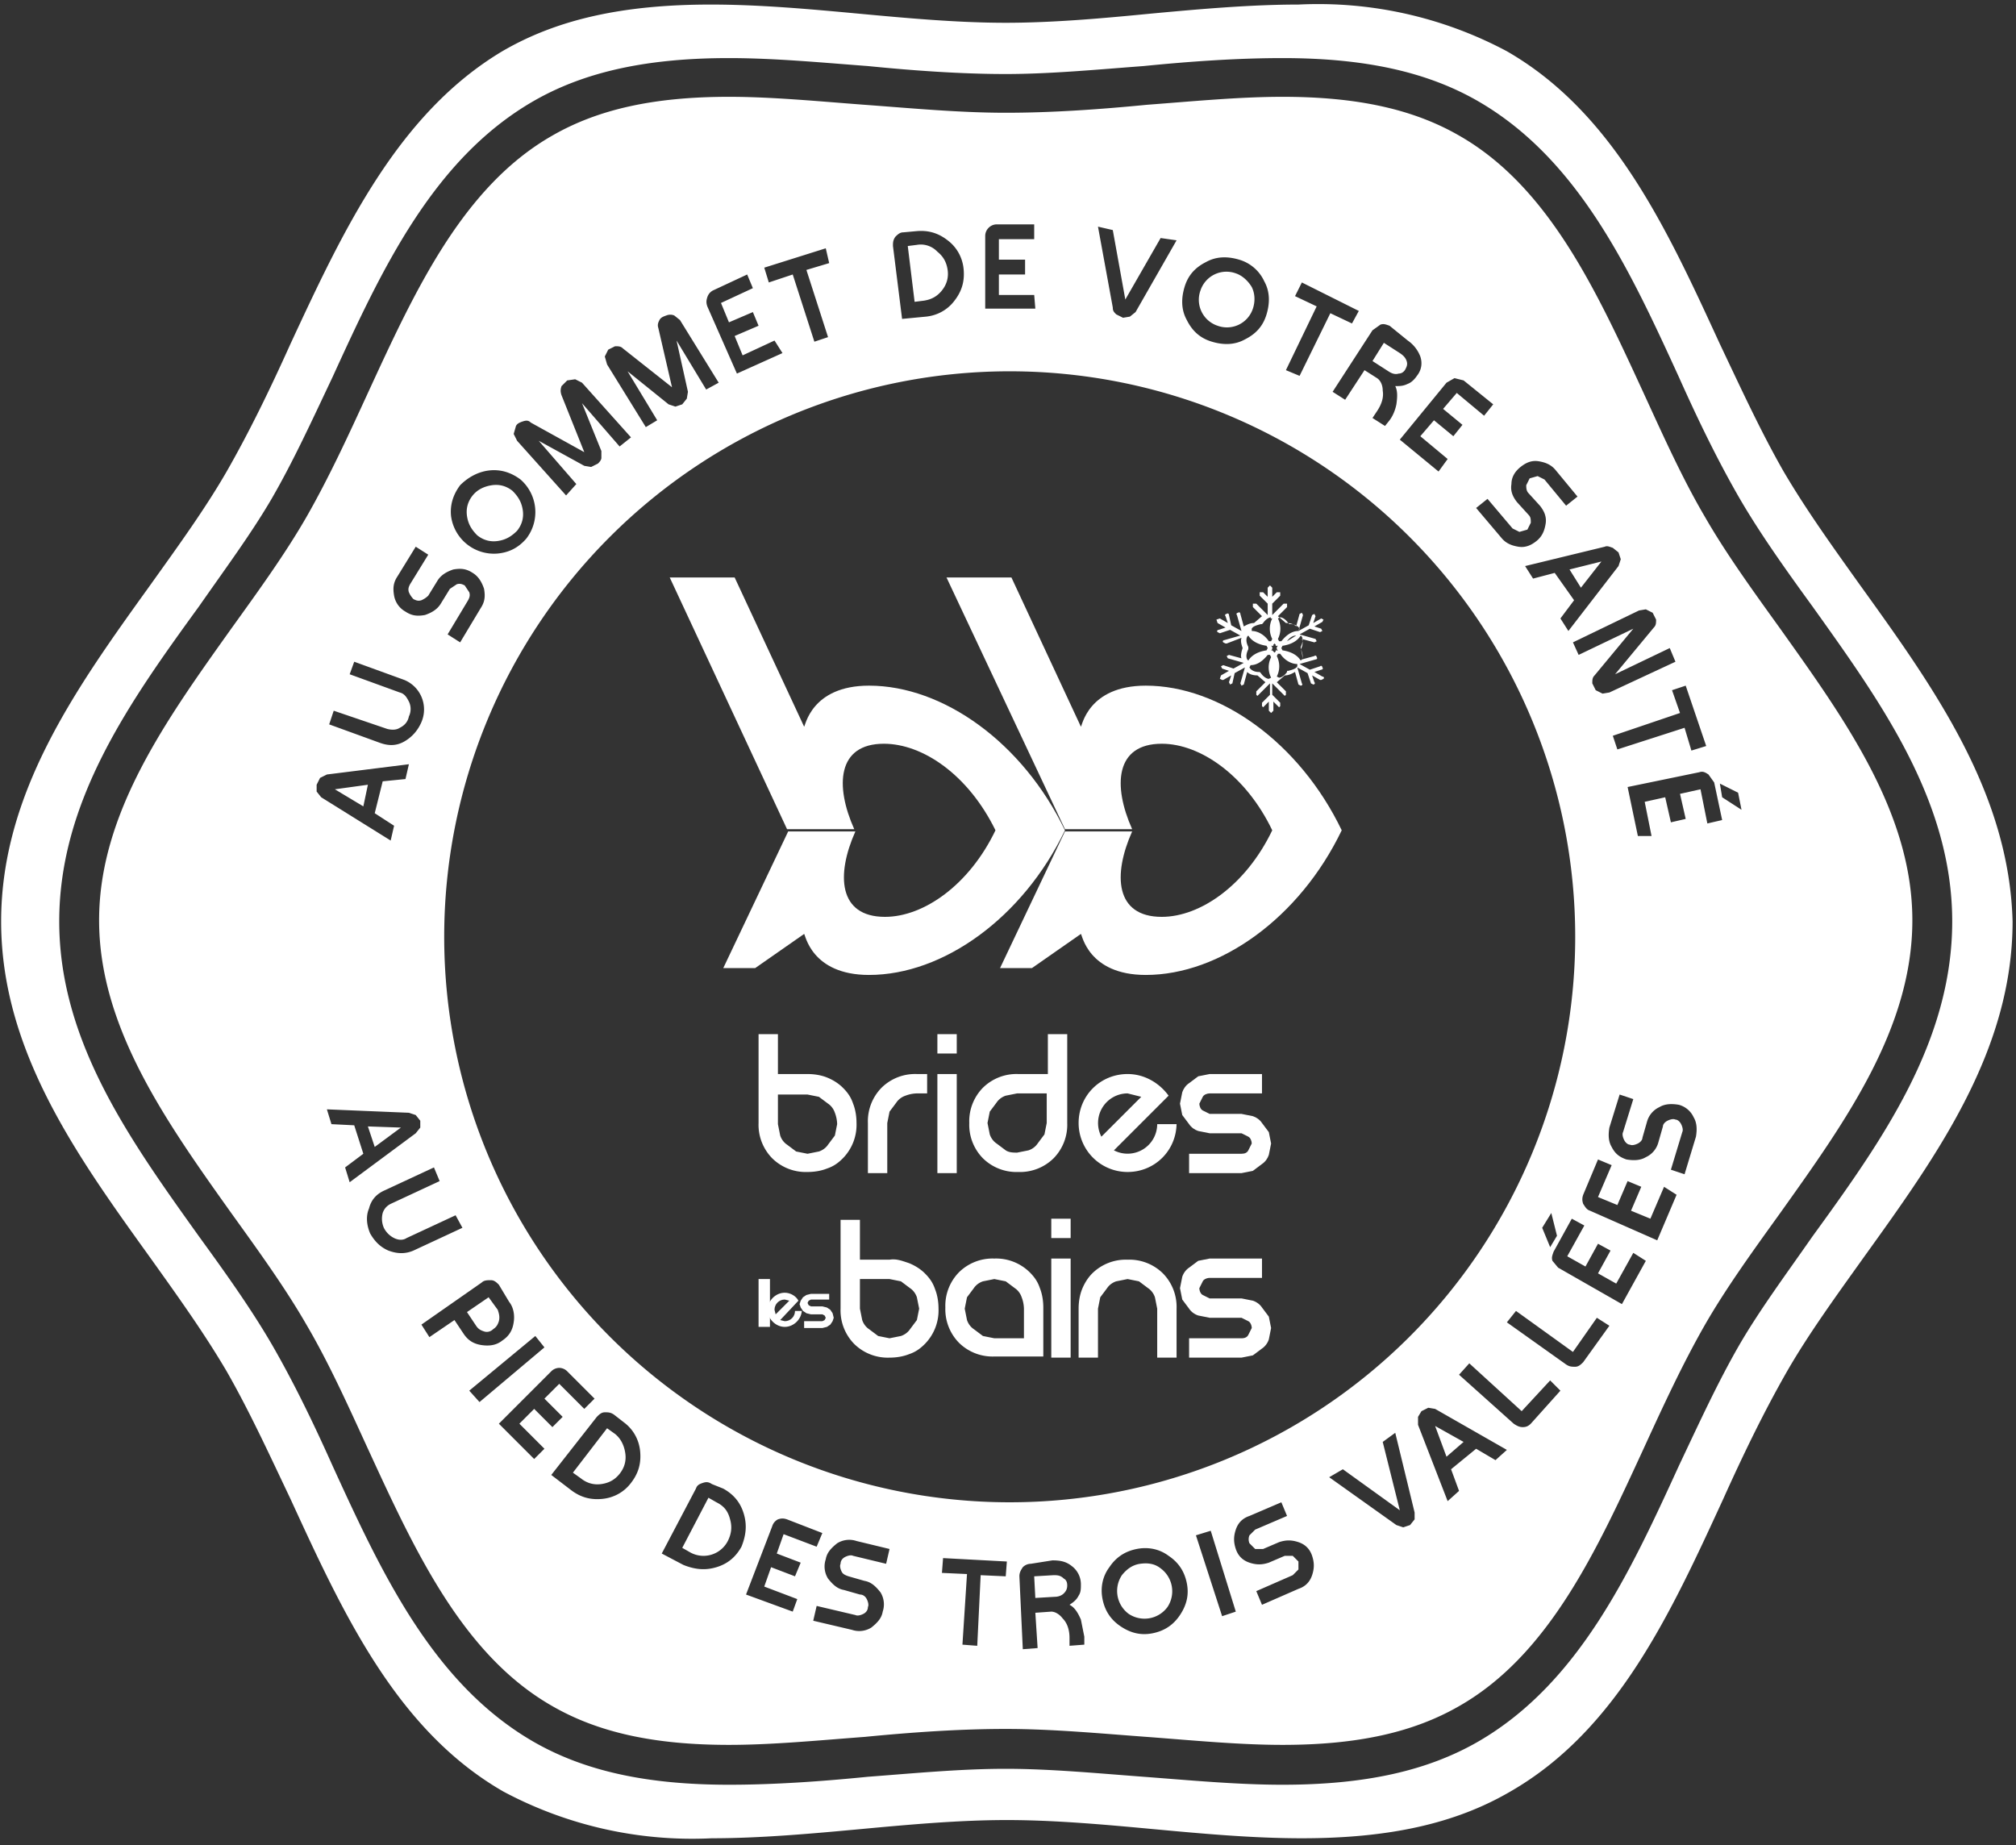 <svg width="177" height="162" viewBox="0 0 177 162" xmlns="http://www.w3.org/2000/svg"><rect x="0" y="0" width="177" height="162" fill="#333333" stroke="none"/><title>Artboard</title><g fill="#FFF" fill-rule="evenodd"><path d="M159.1 108.6c-2.3 3.3-4.6 6.4-6.4 9.5-1.9 3.3-3.5 6.8-5.3 10.6-4.3 9.4-8.8 19.1-17.6 24.2-4.5 2.6-10 3.8-17.2 3.8-4 0-8.2-.4-12.2-.7-4-.3-8.2-.7-12.1-.7-4 0-8.1.4-12.1.7-4 .4-8.2.7-12.2.7-7.2 0-12.7-1.2-17.2-3.8-8.8-5.1-13.3-14.8-17.6-24.2-1.7-3.8-3.4-7.3-5.3-10.6-1.8-3.1-4-6.2-6.4-9.5-6-8.4-12.3-17.1-12.3-27.7 0-10.6 6.2-19.3 12.3-27.7 2.3-3.3 4.6-6.4 6.4-9.5 1.9-3.3 3.5-6.8 5.3-10.6C33.5 23.7 38 14 46.8 8.9c4.5-2.6 10-3.8 17.2-3.8 4 0 8.2.4 12.2.7 4 .4 8.2.7 12.1.7 3.9 0 8.1-.4 12.1-.7 4-.4 8.2-.7 12.2-.7 7.2 0 12.7 1.2 17.2 3.8 8.8 5.1 13.3 14.8 17.6 24.2 1.7 3.8 3.4 7.3 5.3 10.6 1.8 3.1 4 6.2 6.4 9.5 6 8.4 12.3 17.1 12.3 27.7 0 10.6-6.2 19.3-12.3 27.7m4.3-57.1c-2.5-3.5-4.8-6.7-6.8-10.1-2-3.5-3.7-7.2-5.6-11.2-4.6-10-9.3-20.3-18.7-25.7A35.2 35.2 0 0 0 114 .4c-4.2 0-8.7.4-13 .8-4.1.4-8.5.8-12.7.8-4.2 0-8.6-.4-12.9-.8-4.3-.4-8.7-.8-13-.8-7.7 0-13.5 1.3-18.3 4.1-9.2 5.5-14 15.8-18.6 25.7-1.8 4-3.6 7.7-5.6 11.2-1.9 3.3-4.3 6.6-6.8 10.1C6.7 60.4.1 69.6.1 80.9c0 11.3 6.6 20.5 13 29.4 2.5 3.5 4.8 6.7 6.8 10.1 2 3.5 3.7 7.2 5.6 11.2 4.6 10 9.3 20.3 18.7 25.7a35.2 35.2 0 0 0 18.3 4.1c4.2 0 8.7-.4 13-.8 4.3-.4 8.7-.8 12.9-.8 4.2 0 8.6.4 12.9.8 4.3.4 8.7.8 13 .8 7.7 0 13.5-1.3 18.3-4.1 9.4-5.4 14.1-15.7 18.7-25.7 1.8-4 3.6-7.7 5.6-11.2 1.9-3.3 4.3-6.6 6.8-10.1 6.4-8.9 13-18.1 13-29.4-.3-11.3-6.9-20.5-13.3-29.4" fill-rule="nonzero"/><path d="M156.3 55.2c5.7 8 11.6 16.2 11.6 25.6 0 9.5-5.9 17.7-11.6 25.7-2.3 3.2-4.7 6.5-6.6 9.8-2 3.5-3.7 7.2-5.4 10.9-4.1 8.9-8.3 18.1-16.2 22.6-4 2.3-8.9 3.4-15.5 3.4-3.8 0-7.9-.4-11.9-.7-4.1-.3-8.3-.7-12.4-.7s-8.3.3-12.4.7c-4 .3-8.1.7-11.9.7-6.6 0-11.5-1.1-15.5-3.4-7.9-4.5-12.1-13.7-16.2-22.6-1.7-3.7-3.4-7.5-5.4-10.9-1.9-3.3-4.3-6.6-6.6-9.8-5.7-8-11.6-16.3-11.6-25.7 0-9.4 5.9-17.6 11.6-25.6 2.3-3.2 4.7-6.5 6.6-9.8 2-3.5 3.7-7.2 5.4-10.9 4.1-8.9 8.3-18.1 16.2-22.6 4-2.3 8.9-3.4 15.5-3.4 3.8 0 7.9.4 11.9.7 4.1.3 8.3.7 12.4.7s8.3-.3 12.4-.7c4-.3 8.1-.7 11.9-.7 6.6 0 11.5 1.1 15.5 3.4 7.9 4.5 12.1 13.7 16.2 22.6 1.7 3.7 3.4 7.5 5.4 10.9 1.9 3.3 4.3 6.6 6.6 9.8zm-18 27.1a49.6 49.6 0 1 0-99.3-.1 49.6 49.6 0 0 0 99.3.1zm-106-13.4l-.4 1.9-2.5-1.5 2.9-.4zm.6 2.5l.7-2.8 2-.2.3-1.3-7.2.9-.6.3-.3.6v.6l.4.5 6.1 3.8.3-1.3-1.7-1.1zm-1.8-13.3l-.4 1.1 4.4 1.6c.4.1.6.4.8.8.2.4.2.9 0 1.3-.1.5-.4.8-.8 1-.3.2-.7.2-1.1.1l-4.7-1.6-.4 1.2 4.4 1.6c.8.3 1.5.3 2.2-.1.7-.4 1.2-1 1.5-1.7a2.8 2.8 0 0 0-1.5-3.7l-4.4-1.6zm6.5-9.4l-1.1-.7-1.6 2.6c-.4.6-.4 1.1-.3 1.7a2 2 0 0 0 1 1.4c.6.4 1.1.4 1.7.3.6-.2 1.1-.5 1.4-1l.8-1.3.6-.4c.3-.1.5 0 .7.1l.4.6c.1.3 0 .5-.1.7l-1.8 3 1.1.7 1.8-3c.4-.6.4-1.1.3-1.7-.2-.6-.5-1.1-1-1.4-.6-.4-1.1-.4-1.7-.3-.6.2-1.1.5-1.4 1l-.8 1.3a2 2 0 0 1-.6.4c-.3.1-.5 0-.7-.1a2 2 0 0 1-.4-.6c-.1-.3 0-.5.1-.7l1.6-2.6zm3.9-5.2c.4-.5 1-.8 1.7-.9.7-.1 1.3.1 1.8.5.5.5.8 1 .9 1.7.1.7-.1 1.3-.5 1.8-.5.5-1 .8-1.7.9-.7.1-1.3-.1-1.8-.5-.5-.5-.8-1-.9-1.7-.1-.7.1-1.3.5-1.8zm1.5-2.2c-1 .1-1.9.6-2.6 1.3-.6.8-.9 1.7-.8 2.7a3.8 3.8 0 0 0 4.1 3.3c1-.1 1.8-.5 2.5-1.3a3.8 3.8 0 0 0-.5-5.2c-.8-.6-1.7-.9-2.7-.8zm6.7 2.2l.9-1-3.3-3.8 4 2.2.6.1.6-.3c.1-.1.3-.3.3-.5v-.6l-1.7-4.2 3.3 3.8 1-.8-4.3-4.8-.6-.3-.7.1-.5.5c-.1.3-.1.5 0 .8l2 5-4.7-2.6c-.2-.2-.4-.2-.7-.1-.3.1-.5.2-.6.4l-.2.7.3.6 4.3 4.8zm7-6l1-.6-2.6-4.3 3.6 2.9.6.2.6-.2.4-.5.1-.6-1-4.5 2.6 4.3 1.1-.6-3.4-5.5-.5-.4a.9.9 0 0 0-.7 0c-.3.1-.5.2-.6.4-.1.2-.2.4-.1.7L59 34l-4.3-3.4c-.2-.2-.4-.2-.7-.2l-.6.3-.3.6.2.7 3.4 5.5zm12-6.5l-.7-1.1-2.8 1.3-.7-1.7 2.1-.9-.5-1.2-2.1.9-.7-1.7 2.8-1.3-.5-1.2-3 1.4a1 1 0 0 0-.5.6c-.1.3-.1.5 0 .8l2.6 5.9 4-1.8zm-1.6-7.5l.4 1.3 2.1-.7 1.9 5.9 1.2-.4-1.9-5.9 2-.6-.3-1.3-5.4 1.7zm13.4-2a2 2 0 0 1 1.8.6c.5.4.8.9.9 1.6.1.7-.1 1.3-.5 1.8s-.9.8-1.6.9l-.8.1-.6-4.9.8-.1zm-.1-1.2l-1.1.1c-.3 0-.5.2-.7.4-.2.3-.2.5-.2.8l.8 6.4 2.1-.2c1-.1 1.9-.6 2.5-1.4.7-.9.9-1.8.8-2.8-.1-1-.6-1.9-1.4-2.5-.9-.7-1.8-.9-2.8-.8zm10.5 6.8l-.1-1.2h-3.1v-1.8H90v-1.3h-2.3V21h3.1v-1.3h-3.3a1 1 0 0 0-.7.3 1 1 0 0 0-.3.7v6.4h4.4zm6.8-6.9l-1.3-.3 1.3 7.1c0 .3.1.4.3.6l.6.3.6-.1.5-.4 3.6-6.3-1.4-.2-3.1 5.4-1.1-6.1zm10.8 3.8c.6.2 1.1.7 1.4 1.2.3.6.3 1.3.1 1.9a2.4 2.4 0 0 1-3.1 1.5 2.4 2.4 0 0 1-1.5-3.1 2.4 2.4 0 0 1 3.1-1.5zm2.5.7a3.5 3.5 0 0 0-2.2-1.9c-1-.3-2-.3-2.9.2-1 .5-1.6 1.2-1.9 2.2-.3 1-.3 2 .2 2.9.5 1 1.2 1.6 2.2 1.9 1 .3 2 .3 2.9-.2 1-.5 1.6-1.2 1.9-2.2.3-1 .3-2-.2-2.9zm3.3.1l-.6 1.2 1.9.9-2.7 5.6 1.2.5 2.7-5.5 1.9.9.6-1.1-5-2.5zm8.6 6.2c.3.2.5.4.6.7.1.3 0 .5-.1.7-.1.2-.3.4-.6.4-.3.1-.6 0-.9-.2l-1.4-.9 1-1.6 1.4.9zm.7-1.1l-1.6-1.3c-.3-.1-.5-.2-.8-.1l-.7.5-3.5 5.4 1.1.7 1.7-2.6 1.1.7c.3.2.5.6.5 1.1.1.6-.1 1.2-.5 1.8l-.4.6 1.1.7.4-.5c.3-.4.5-.9.6-1.4.1-.7.1-1.2-.1-1.6.4 0 .7 0 1.1-.2.3-.1.6-.4.8-.7.4-.5.5-1.1.3-1.7a3 3 0 0 0-1.1-1.4zm2.7 11.5l.8-1.1-2.4-2 1.2-1.4 1.7 1.4.8-1-1.7-1.4 1.2-1.4 2.4 2 .8-1-2.6-2.1-.8-.2-.7.4-4.1 5 3.4 2.8zm11.2 3l1-.8-1.9-2.3c-.4-.5-.9-.7-1.5-.8-.6-.1-1.1.1-1.6.5s-.8.9-.8 1.5c-.1.6.1 1.1.5 1.6l1 1.1c.2.2.2.4.2.7l-.3.6-.7.2-.6-.3-2.2-2.6-1 .8 2.2 2.6c.4.5.9.7 1.5.8.6.1 1.1-.1 1.6-.5s.7-.9.8-1.5c.1-.6-.1-1.1-.5-1.6l-1-1.1c-.2-.2-.2-.5-.2-.7l.3-.6.7-.2.6.3 1.9 2.3zm1.3 7.2l-1-1.6 2.8-.7-1.8 2.3zm-2.3-1.3l1.7 2.4-1.2 1.6.7 1.1 4.4-5.7.2-.6-.2-.6-.5-.4c-.3-.1-.5-.2-.7-.1l-7 1.7.7 1.1 1.9-.5zm1.6 6.1l.5 1.1 4.8-2.3-3.4 4.1c-.2.2-.2.4-.2.7l.3.6.6.3.6-.1 5.8-2.7-.5-1.2-4.8 2.3 3.4-4.1c.2-.2.2-.4.2-.7l-.3-.6-.6-.3-.6.1-5.8 2.8zm9.9 3.8l-1.2.4.7 2-5.9 2 .4 1.2 5.9-1.9.6 2 1.3-.4-1.8-5.3zm4.9 10.9l-.3-1.5-1.6-.8.2 1.2 1.7 1.1zm-9.1 2.3h1.2l-.6-3 1.8-.4.5 2.2 1.3-.3-.5-2.2 1.8-.4.6 3 1.3-.3-.7-3.3-.5-.7c-.3-.2-.5-.3-.8-.2l-6.3 1.3.9 4.3zM32.9 100.7l-.6-1.8 2.9.1-2.3 1.7zm-1.8-1.9l.8 2.5-1.6 1.2.4 1.3 5.8-4.3.4-.5v-.6l-.4-.5-.6-.2-7.2-.3.4 1.3 2 .1zm9.5 9l-.6-1.1-4.3 2c-.3.2-.7.2-1.1 0a2 2 0 0 1-.9-.9 2 2 0 0 1-.1-1.3c.1-.3.3-.6.7-.8l4.3-2-.5-1.2-4.3 2c-.7.3-1.2.8-1.4 1.6-.3.7-.2 1.5.1 2.2.4.7.9 1.2 1.6 1.5.8.3 1.5.3 2.2 0l4.3-2zm3.1 7.2c.1.3.2.6.1 1-.1.3-.2.5-.5.7-.2.2-.5.3-.8.2-.3-.1-.5-.2-.7-.5l-.8-1.2 1.9-1.3.8 1.1zm1-.7l-.9-1.5c-.2-.2-.4-.4-.7-.4-.3 0-.6 0-.8.2l-5.3 3.7.7 1.1 2.2-1.5.8 1.2c.4.6.9.9 1.6 1 .7.1 1.3 0 1.8-.4.6-.4.9-.9 1-1.6.1-.6 0-1.3-.4-1.8zm-3.5 7.8l.9 1 5.7-4.8-.8-1-5.8 4.8zm5.7 6l.9-.9-2.2-2.2 1.3-1.3 1.6 1.6.9-.9-1.6-1.6 1.3-1.3 2.2 2.2.9-.9-2.4-2.4a1 1 0 0 0-.7-.3 1 1 0 0 0-.7.3l-4.6 4.6 3.1 3.1zm7.1-2.2c.5.4.8 1 .9 1.7.1.7-.1 1.3-.5 1.8s-.9.8-1.6.9c-.7.1-1.3-.1-1.8-.5l-.7-.5 3-3.9.7.5zm.8-1l-.9-.7c-.3-.2-.5-.2-.8-.2-.3 0-.5.2-.7.4l-4 5.1 1.7 1.3c.9.7 1.8.9 2.8.8 1-.1 1.9-.6 2.5-1.4.7-.9.9-1.8.8-2.8-.1-1-.6-1.9-1.4-2.5zm8.1 7c.6.3 1 .7 1.2 1.5.2.7.1 1.3-.2 1.9a2.4 2.4 0 0 1-3.3 1l-.7-.4 2.3-4.4.7.4zm.6-1.2l-1-.4c-.3-.2-.5-.2-.8-.1-.3.1-.5.2-.6.5l-3 5.7 1.9 1c1 .4 1.9.5 2.9.2s1.7-.9 2.2-1.8c.4-1 .5-1.9.2-2.9s-.9-1.7-1.8-2.2zm6.1 10.8l.4-1.1-2.9-1.1.6-1.7 2.1.8.5-1.2-2.1-.8.6-1.7 2.9 1.1.5-1.2-3.1-1.2c-.3-.1-.5-.1-.8 0a1 1 0 0 0-.5.6l-2.3 6 4.1 1.5zm8.2-4.2l.3-1.3-2.9-.7a2 2 0 0 0-1.7.2c-.5.4-.9.8-1 1.4a2 2 0 0 0 .2 1.7c.4.5.8.9 1.4 1l1.4.4c.3 0 .5.2.6.4.1.2.2.5.1.7 0 .3-.2.5-.4.6-.2.1-.5.2-.7.1l-3.4-.8-.3 1.3 3.4.8a2 2 0 0 0 1.7-.2c.5-.4.9-.8 1-1.4a2 2 0 0 0-.2-1.7c-.4-.5-.8-.9-1.4-1l-1.4-.4c-.3-.1-.5-.2-.6-.4-.1-.2-.2-.5-.1-.7 0-.3.2-.5.4-.6.2-.1.5-.2.7-.1l2.9.7zm5-.5l-.1 1.3 2.2.1-.4 6.2 1.3.1.3-6.2 2.2.1.1-1.3-5.6-.3zm9.7 1.5c.3 0 .6 0 .9.3.2.1.3.3.3.6s-.1.5-.3.7c-.2.2-.5.3-.8.3l-1.7.1-.1-1.9 1.7-.1zm-.1-1.3l-1.9.3a1 1 0 0 0-.7.3c-.2.3-.3.5-.3.8l.3 6.4 1.3-.1-.2-3.1 1.4-.1c.3 0 .7.2 1 .6.4.4.6 1 .6 1.7v.7l1.3-.1v-.7l-.3-1.5c-.3-.7-.6-1.1-1-1.3.3-.2.6-.4.8-.8.2-.3.2-.6.2-1a2 2 0 0 0-.8-1.6c-.5-.4-1-.5-1.7-.5zm7.7.3c.7-.1 1.3 0 1.8.4a2.5 2.5 0 0 1 .6 3.4 2.5 2.5 0 0 1-3.4.6 2.5 2.5 0 0 1-.6-3.4c.4-.5.9-.9 1.6-1zm2.5-.7c-.8-.6-1.8-.8-2.8-.6-1 .2-1.8.7-2.4 1.6-.6.8-.8 1.8-.6 2.8.2 1 .7 1.8 1.6 2.4.9.6 1.8.8 2.8.6 1-.2 1.8-.7 2.4-1.6.6-.9.8-1.8.6-2.8-.2-1-.7-1.8-1.6-2.4zm2.4-1.8l2.3 7.1 1.2-.4-2.2-7.1-1.3.4zm8-1.7l-.5-1.2-2.8 1.2c-.6.2-1 .6-1.2 1.2-.2.6-.2 1.1 0 1.7.2.6.6 1 1.2 1.2.6.2 1.1.2 1.7 0l1.4-.6h.7l.5.5v.7l-.5.5-3.2 1.4.5 1.2 3.2-1.4c.6-.2 1-.6 1.2-1.2.2-.6.2-1.1 0-1.7-.2-.6-.6-1-1.2-1.2-.6-.2-1.1-.2-1.7 0l-1.4.6h-.7l-.5-.5a.9.9 0 0 1 0-.7l.5-.5 2.8-1.2zm4.9-4.1l-1.2.7 5.9 4.2.6.2.6-.2.4-.5v-.6l-1.7-7-1.1.8 1.5 6-5-3.6zm10.6-2.4l-1.5 1.3-1-2.7 2.5 1.4zm-1.1 2.4l2.2-1.8 1.7 1 1-.9-6.3-3.6-.6-.1-.6.3-.3.5v.7l2.6 6.7 1-.9-.7-1.9zm9.6-6.9l-.9-.9-2.5 2.7-4.6-4.2-.9 1 4.8 4.3c.3.2.5.3.8.3.3 0 .5-.1.7-.3l2.6-2.9zm4.3-5.7l-1.1-.7-2.1 3-5-3.6-.8 1 5.2 3.7c.3.2.5.2.8.2.3 0 .5-.2.7-.4l2.3-3.2zm3.2-5.7l-1.1-.7-1.5 2.7-1.6-.9 1.1-2-1.1-.6-1.1 2-1.6-.9 1.5-2.7-1.1-.6-1.6 2.9c-.1.3-.2.5-.1.8l.5.6 5.6 3.2 2.1-3.8zm-8.3-4.2l-.8 1.3.7 1.7.6-1-.5-2zm11-1.6l-1.1-.7-1.2 2.8-1.7-.7.9-2.1-1.2-.5-.9 2.1-1.7-.7 1.2-2.8-1.2-.5-1.3 3.1c-.1.3-.1.5 0 .8.2.3.3.5.6.6l5.9 2.6 1.7-4zm-3.8-8.4l-1.2-.4-.9 2.9c-.1.6-.1 1.2.2 1.7.3.6.7.9 1.3 1.1.6.1 1.2.1 1.7-.2a2 2 0 0 0 1.1-1.3l.4-1.4c0-.2.2-.4.4-.5.2-.1.5-.2.7-.1.2 0 .4.2.5.4.1.2.2.5.1.7l-1 3.3 1.2.4 1-3.3c.1-.6.1-1.2-.2-1.7a2 2 0 0 0-1.3-1.1c-.6-.1-1.2-.1-1.7.2a2 2 0 0 0-1.1 1.3l-.4 1.4c0 .2-.2.4-.4.5-.2.1-.5.2-.7.1-.2 0-.4-.2-.5-.4-.1-.2-.2-.5-.1-.7l.9-2.9z"/><path d="M70.6 82c.1 0 .6 3.6 5.7 3.6 6.5 0 13.5-5 17.2-12.7h-6.1c-2.3 4.8-6.3 7.6-9.7 7.6-4.1 0-4.3-3.7-2.6-7.5h-5.9l-5.7 12h2.8l4.3-3zM70.6 63.8c.1 0 .6-3.6 5.7-3.6 6.5 0 13.5 5 17.2 12.7h-6.1C85 68 81 65.3 77.6 65.3c-4.1 0-4.3 3.7-2.6 7.5h-5.9L58.8 50.7h5.7l6.1 13.1zM94.9 82c.1 0 .6 3.6 5.7 3.6 6.5 0 13.5-5 17.2-12.7h-6.1c-2.3 4.8-6.3 7.6-9.7 7.6-4.1 0-4.3-3.7-2.6-7.5h-5.9l-5.7 12h2.8l4.3-3zM94.9 63.8c.1 0 .6-3.6 5.7-3.6 6.5 0 13.5 5 17.2 12.7h-6.1c-2.3-4.8-6.3-7.6-9.7-7.6-4.1 0-4.3 3.7-2.6 7.5h-5.9L83.1 50.7h5.7l6.1 13.1z"/><path d="M109.8 58.4c.6 0 1.1-.4 1.5-.9h.2l.1.2a2 2 0 0 0 0 1.8l-.2.1c-.2 0-.5-.2-.7-.5l-.1-.1h-.1c-.4 0-.7-.2-.8-.4l.1-.2zm2.1-.3v.9-.9zm.2 1.3a2 2 0 0 0 0-1.8l.1-.2h.2c.4.6 1 .9 1.5.9v.2c-.1.2-.4.3-.8.4h-.1v.1c-.2.3-.5.5-.7.5l-.2-.1zm1.7-1.4l-.8-.5.8.5zm.4 0c-.3-.5-.9-.8-1.6-.9l-.1-.2.1-.2c.7-.1 1.3-.4 1.6-.9l.1.1c.1.2.1.5-.1.9v.2c.2.4.2.7.1.9l-.1.1zm-.4-2.2l-.8.5c.2-.3.5-.5.8-.5zm.2-.4c-.6 0-1.1.4-1.5.9h-.1-.1l-.1-.2a2 2 0 0 0 0-1.8l.2-.1c.2 0 .5.2.7.5l.1.1h.1c.4 0 .7.2.8.4l-.1.2zm-2.1.2v-.9.9zm-.2-1.3a2 2 0 0 0 0 1.8l-.1.2h-.1-.1c-.4-.6-1-.9-1.5-.9v-.2c.1-.2.4-.3.8-.4h.1l.1-.1c.2-.3.5-.5.7-.5-.1.1 0 .1.1.1zm-1.7 1.5l.8.5-.8-.5zm1.7 1.3h-.1l.1-.1v-.2l-.1-.1h.2v-.1l.1-.1.1.1v.1h.2l-.1.1v.2l.1.1h-.2v.1l-.1.1-.1-.1-.1-.1zm-.9.4l-.8.5.8-.5zm-1.2-1.7c.3.5.9.8 1.6.9l.1.2-.1.2c-.7.1-1.3.4-1.6.9l-.1-.1c-.1-.2-.1-.5.1-.9v-.2c-.2-.4-.2-.7-.1-.9l.1-.1zm-2.5 3.8l.2.1h.1l.7-.4-.2.6.1.2.2-.1.2-.9.9-.5-.4 1.4.1.2.2-.1.3-1.1c.2.2.5.3.9.3l.7.6-.8.8v.3l.1.1.1-.1 1-1v1l-.7.7v.3l.1.1.1-.1.4-.4v.8l.2.2.2-.2v-.8l.4.4.1.1.1-.1v-.3l-.7-.7v-1l1 1 .1.1.1-.1v-.3l-.8-.8.7-.6c.4 0 .7-.2.9-.3l.3 1.1.2.1c.1 0 .2-.1.1-.2l-.4-1.4.9.5.3.9.2.1c.1 0 .2-.1.1-.2l-.2-.6.7.4h.1l.2-.1c.1-.1 0-.2-.1-.2l-.7-.4.6-.2c.1 0 .2-.1.1-.2 0-.1-.1-.2-.2-.1l-.9.3-.9-.5 1.4-.4c.1 0 .2-.1.1-.2 0-.1-.1-.2-.2-.1l-1.1.3c.1-.2 0-.6-.1-.9.2-.3.2-.7.1-.9l1.1.3.2-.1-.1-.2-1.4-.4.9-.5.9.3.2-.1-.1-.2-.6-.2.7-.4.1-.2-.2-.1-.7.4.2-.6-.1-.2-.2.1-.3.9-.9.5.4-1.4-.1-.2-.2.1-.3 1.1c-.2-.2-.5-.3-.9-.3l-.7-.6.8-.8V53h-.3l-1 1v-1l.7-.7V52h-.3l-.4.4v-.8l-.2-.2-.2.2v.8l-.4-.4h-.3v.3l.7.7v1l-1-1h-.3v.3l.8.8-.7.6c-.4 0-.7.2-.9.3l-.3-1.1c0-.1-.1-.2-.2-.1-.1 0-.2.1-.1.2l.4 1.4-.9-.5-.2-.9c0-.1-.1-.2-.2-.1-.1 0-.2.1-.1.2l.2.6-.7-.4-.3.1.1.3.7.4-.6.2c-.1 0-.2.1-.1.2l.2.1.9-.3.9.5-1.4.4c-.1 0-.2.1-.1.2l.2.1h.1l1.3-.5c-.1.3 0 .6.1.9-.1.3-.2.7-.1.9l-1.1-.3-.2.1.1.2 1.4.4-.9.5-.9-.3-.2.1.1.2.6.2-.7.4-.1.3z" fill-rule="nonzero"/><g><path d="M70.9 101.3l1-.2c.3-.1.6-.3.8-.6l.6-.8.2-1a3 3 0 0 0-.2-1c-.1-.3-.3-.6-.6-.8l-.8-.6-1-.2h-2.6v2.6l.2 1c.1.3.3.6.6.8l.8.6 1 .2m1.7-6.7c.5.2 1 .5 1.4.9.4.4.7.8.9 1.4.2.5.3 1.1.3 1.7a4.2 4.2 0 0 1-1.2 3.1c-.4.4-.8.7-1.4.9-.5.2-1.1.3-1.7.3a4.2 4.2 0 0 1-3.1-1.2 4.2 4.2 0 0 1-1.2-3.1v-7.8h1.7v3.5h2.6c.6 0 1.2.1 1.7.3" fill-rule="nonzero"/><path d="M81.4 94.3V96h-.9a3 3 0 0 0-1 .2c-.3.1-.6.3-.8.6l-.6.8-.2 1v4.4h-1.7v-4.4a4.2 4.2 0 0 1 1.2-3.1 4.2 4.2 0 0 1 3.1-1.2h.9zM82.3 94.3H84v8.7h-1.7zM82.3 90.8H84v1.7h-1.7z"/><path d="M89.3 101.2l1-.2c.3-.1.6-.3.8-.6l.6-.8.2-1V96h-2.6l-1 .2c-.3.1-.6.3-.8.6l-.6.8-.2 1 .2 1c.1.3.3.6.6.8l.8.6c.3.2.7.2 1 .2zm4.4-10.4v7.8a4.2 4.2 0 0 1-1.2 3.1 4.2 4.2 0 0 1-3.1 1.2 4.2 4.2 0 0 1-3.1-1.2 4.2 4.2 0 0 1-1.2-3.1 4.2 4.2 0 0 1 1.2-3.1 4.2 4.2 0 0 1 3.1-1.2H92v-3.5h1.7zM100.2 96.3L99 96a2.6 2.6 0 0 0-2.3 3.8l3.5-3.5zm3.1 2.3c0 2.4-1.9 4.3-4.3 4.3a4.3 4.3 0 0 1-4.3-4.3c0-2.4 1.9-4.3 4.3-4.3 1.5 0 2.8.8 3.6 1.9l-4.8 4.8a2.6 2.6 0 0 0 3.8-2.3h1.7v-.1z" fill-rule="nonzero"/><path d="M110.8 94.3V96h-4.6c-.2 0-.5.1-.6.3l-.3.6c0 .2.1.5.3.6l.6.3h2.8l1 .2c.3.1.6.3.8.6l.6.8.2 1-.2 1c-.1.3-.3.6-.6.8l-.8.6-1 .2h-4.6v-1.7h4.6c.3 0 .5-.1.6-.3l.3-.6c0-.2-.1-.5-.3-.6l-.6-.3h-2.8l-1-.2c-.3-.1-.6-.3-.8-.6l-.6-.8-.2-1 .2-1c.1-.3.3-.6.6-.8l.8-.6 1-.2h4.6z"/></g><g><path d="M66.6 112.3h1v4.2h-1zM72.8 113.5v.6h-1.6l-.2.1-.1.2.1.2.2.1h1l.4.1.3.2.2.3.1.4-.1.3-.2.3-.3.2-.4.1h-1.6v-.6h1.6l.2-.1.1-.2-.1-.2-.2-.1h-1l-.4-.1-.3-.2-.2-.3-.1-.3.1-.3.2-.3.3-.2.4-.1h1.6v-.1z"/><path d="M69.3 114.2l-.4-.1c-.5 0-.9.4-.9.9l.1.4 1.2-1.2zm1.1.8c0 .8-.7 1.5-1.5 1.5s-1.5-.7-1.5-1.5.7-1.5 1.5-1.5c.5 0 1 .3 1.2.7l-1.6 1.7.4.1c.5 0 .9-.4.9-.9h.6v-.1z" fill-rule="nonzero"/></g><g><path d="M78.1 117.5l1-.2c.3-.1.6-.3.8-.6l.6-.8.2-1-.2-1c-.1-.3-.3-.6-.6-.8l-.8-.6-1-.2h-2.6v2.6l.2 1c.1.3.3.6.6.8l.8.6 1 .2m1.7-6.6c.5.2 1 .5 1.4.9.4.4.7.8.9 1.4.2.5.3 1.1.3 1.7a4.2 4.2 0 0 1-1.2 3.1c-.4.4-.8.7-1.4.9-.5.2-1.1.3-1.7.3A4.2 4.2 0 0 1 75 118a4.2 4.2 0 0 1-1.2-3.1v-7.8h1.7v3.5h2.6c.6-.1 1.1.1 1.7.3M89.9 117.5v-2.6a3 3 0 0 0-.2-1c-.1-.3-.3-.6-.6-.8l-.8-.6-1-.2-1 .2c-.3.1-.6.3-.8.6l-.6.8-.2 1 .2 1c.1.3.3.6.6.8l.8.6 1 .2h2.6zm-2.6-7a4.2 4.2 0 0 1 3.1 1.2c.4.4.7.8.9 1.4.2.5.3 1.1.3 1.7v4.3h-4.3a4.2 4.2 0 0 1-3.1-1.2 4.2 4.2 0 0 1-1.2-3.1 4.2 4.2 0 0 1 1.2-3.1 4.2 4.2 0 0 1 3.1-1.2z" fill-rule="nonzero"/><path d="M92.3 110.5H94v8.7h-1.7zM92.3 107H94v1.7h-1.7zM95 113.2c.2-.5.5-1 .9-1.4a4.2 4.2 0 0 1 3.1-1.2 4.2 4.2 0 0 1 3.1 1.2 4.2 4.2 0 0 1 1.2 3.1v4.3h-1.7v-4.3l-.2-1c-.1-.3-.3-.6-.6-.8l-.8-.6-1-.2-1 .2c-.3.1-.6.3-.8.6l-.6.8-.2 1v4.3h-1.7v-4.3c0-.6.1-1.2.3-1.7M110.8 110.5v1.7h-4.6c-.2 0-.5.1-.6.3l-.3.6c0 .2.1.5.3.6l.6.3h2.8l1 .2c.3.1.6.3.8.6l.6.8.2 1-.2 1c-.1.3-.3.6-.6.8l-.8.6-1 .2h-4.6v-1.7h4.6c.3 0 .5-.1.6-.3l.3-.6c0-.2-.1-.5-.3-.6l-.6-.3h-2.8l-1-.2c-.3-.1-.6-.3-.8-.6l-.6-.8-.2-1 .2-1c.1-.3.3-.6.6-.8l.8-.6 1-.2h4.6z"/></g></g></svg>